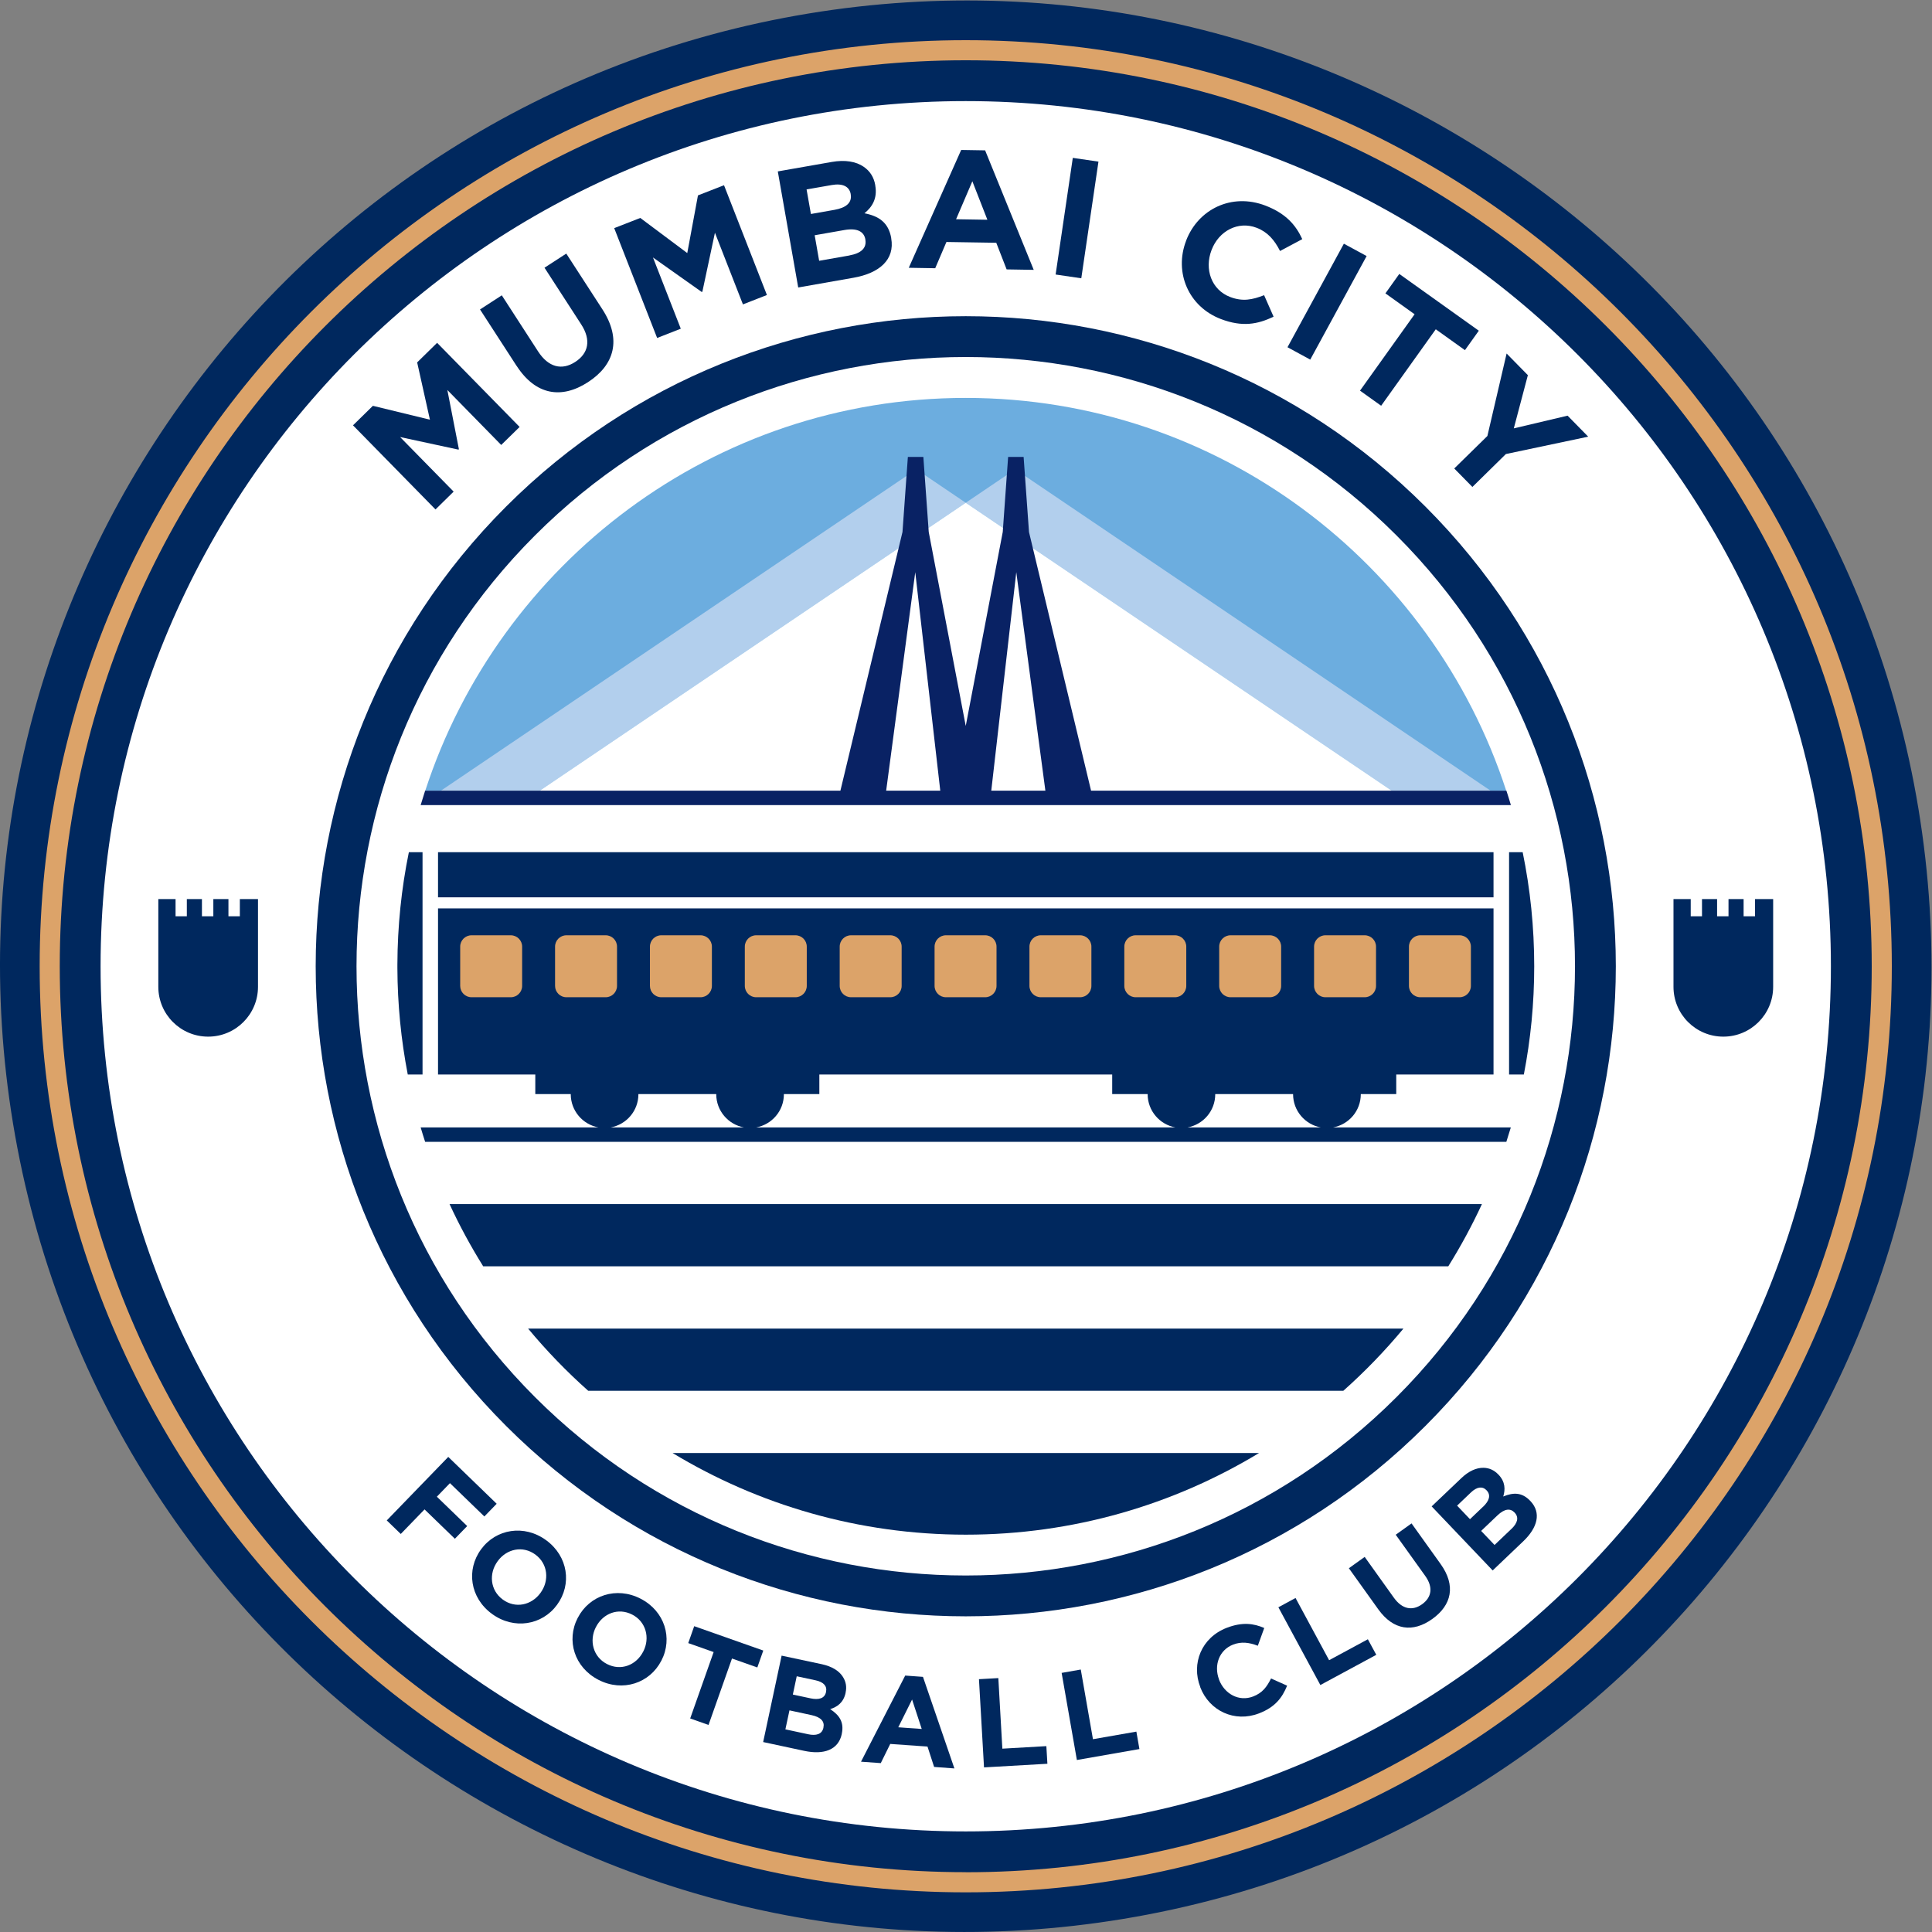 <?xml version="1.0" encoding="UTF-8" standalone="no"?>
<!-- Created with Inkscape (http://www.inkscape.org/) -->

<svg
   version="1.1"
   id="svg2"
   xml:space="preserve"
   width="397.395"
   height="397.395"
   viewBox="0 0 397.395 397.395"
   sodipodi:docname="f49d6c829f37708d140e92e5c8db38c7.ai"
   xmlns:inkscape="http://www.inkscape.org/namespaces/inkscape"
   xmlns:sodipodi="http://sodipodi.sourceforge.net/DTD/sodipodi-0.dtd"
   xmlns="http://www.w3.org/2000/svg"
   xmlns:svg="http://www.w3.org/2000/svg"><rect x="0" y="0" width="397.395" height="397.395" fill="#808080" stroke="none"/><defs
     id="defs6"><clipPath
       clipPathUnits="userSpaceOnUse"
       id="clipPath16"><path
         d="M 0,300 H 300 V 0 H 0 Z"
         id="path14" /></clipPath></defs><sodipodi:namedview
     id="namedview4"
     pagecolor="#ffffff"
     bordercolor="#666666"
     borderopacity="1.0"
     inkscape:pageshadow="2"
     inkscape:pageopacity="0.0"
     inkscape:pagecheckerboard="0" /><g
     id="g8"
     inkscape:groupmode="layer"
     inkscape:label="f49d6c829f37708d140e92e5c8db38c7"
     transform="matrix(1.333,0,0,-1.333,-1.306,398.701)"><g
       id="g10"><g
         id="g12"
         clip-path="url(#clipPath16)"><g
           id="g18"
           transform="translate(125.693,297.007)"><path
             d="m 0,0 c 81.188,13.426 157.887,-41.506 171.313,-122.694 13.426,-81.187 -41.505,-157.887 -122.693,-171.313 -81.188,-13.426 -157.888,41.506 -171.314,122.694 C -136.12,-90.126 -81.188,-13.426 0,0"
             style="fill:#00285e;fill-opacity:1;fill-rule:nonzero;stroke:none"
             id="path20" /></g><g
           id="g22"
           transform="translate(150,10.21)"><path
             d="m 0,0 c -77.08,0 -139.8,62.71 -139.8,139.8 0,77.09 62.72,139.79 139.8,139.79 77.08,0 139.8,-62.71 139.8,-139.8 C 139.8,62.7 77.09,-0.01 0,-0.01 Z m 0,282.69 c -78.79,0 -142.9,-64.11 -142.9,-142.9 0,-78.79 64.1,-142.9 142.9,-142.9 78.8,0 142.9,64.1 142.9,142.9 0,78.8 -64.11,142.9 -142.9,142.9"
             style="fill:#dca369;fill-opacity:1;fill-rule:nonzero;stroke:none"
             id="path24" /></g><g
           id="g26"
           transform="translate(150,283.5)"><path
             d="M 0,0 C 73.73,0 133.5,-59.77 133.5,-133.5 133.5,-207.23 73.73,-267 0,-267 c -73.73,0 -133.5,59.77 -133.5,133.5 C -133.5,-59.77 -73.73,0 0,0"
             style="fill:#ffffff;fill-opacity:1;fill-rule:nonzero;stroke:none"
             id="path28" /></g><g
           id="g30"
           transform="translate(79.072,220.93)"><path
             d="m 0,0 c 39.173,39.173 102.686,39.173 141.86,0 39.173,-39.174 39.173,-102.686 0,-141.86 C 102.686,-181.033 39.173,-181.033 0,-141.86 -39.173,-102.686 -39.173,-39.173 0,0"
             style="fill:#00285e;fill-opacity:1;fill-rule:nonzero;stroke:none"
             id="path32" /></g><g
           id="g34"
           transform="translate(83.527,216.475)"><path
             d="m 0,0 c 36.713,36.713 96.237,36.713 132.95,0 36.713,-36.713 36.713,-96.237 0,-132.95 C 96.237,-169.663 36.713,-169.663 0,-132.95 -36.713,-96.237 -36.713,-36.713 0,0"
             style="fill:#ffffff;fill-opacity:1;fill-rule:nonzero;stroke:none"
             id="path36" /></g><g
           id="g38"
           transform="translate(55.44,233.46)"><path
             d="m 0,0 3.08,3.02 8.8,-2.14 -1.97,8.84 3.08,3.02 12.73,-12.98 -2.84,-2.78 -8.31,8.48 1.78,-9.13 -0.07,-0.07 -9,1.94 8.26,-8.42 -2.8,-2.75 L 0.01,0.01 Z"
             style="fill:#00285e;fill-opacity:1;fill-rule:nonzero;stroke:none"
             id="path40" /></g><g
           id="g42"
           transform="translate(80.7,242.63)"><path
             d="M 0,0 -5.65,8.72 -2.29,10.9 3.3,2.26 C 4.91,-0.23 6.99,-0.71 9.04,0.62 11.09,1.95 11.53,4 9.96,6.42 L 4.3,15.16 7.66,17.34 13.24,8.73 C 16.23,4.11 15.11,0.16 11.01,-2.5 6.91,-5.16 2.92,-4.49 0.01,0 Z"
             style="fill:#00285e;fill-opacity:1;fill-rule:nonzero;stroke:none"
             id="path44" /></g><g
           id="g46"
           transform="translate(95.76,263.9)"><path
             d="m 0,0 4.02,1.57 7.25,-5.42 1.65,8.9 4.02,1.57 6.62,-16.94 -3.7,-1.45 -4.32,11.06 -1.94,-9.1 -0.1,-0.04 -7.52,5.32 4.29,-10.99 L 6.62,-16.95 0,-0.01 Z"
             style="fill:#00285e;fill-opacity:1;fill-rule:nonzero;stroke:none"
             id="path48" /></g><g
           id="g50"
           transform="translate(132.06,259.69)"><path
             d="M 0,0 C 1.74,0.31 2.68,1.1 2.45,2.43 V 2.48 C 2.23,3.68 1.2,4.27 -0.82,3.91 L -5.37,3.11 -4.68,-0.83 0,-0.01 Z m -2.32,7.03 c 1.74,0.31 2.74,1.06 2.51,2.39 v 0.05 c -0.22,1.18 -1.25,1.68 -2.92,1.39 l -3.89,-0.68 0.67,-3.79 z m -8.74,5.93 8.32,1.46 c 2.05,0.36 3.76,0.08 4.96,-0.76 0.96,-0.67 1.55,-1.6 1.76,-2.83 V 10.78 C 4.34,8.76 3.47,7.44 2.31,6.5 4.52,6.07 6.01,5.09 6.44,2.69 V 2.64 C 7.02,-0.63 4.65,-2.74 0.61,-3.45 l -8.52,-1.5 c 0,0 -3.15,17.91 -3.15,17.91"
             style="fill:#00285e;fill-opacity:1;fill-rule:nonzero;stroke:none"
             id="path52" /></g><g
           id="g54"
           transform="translate(153.34,265.19)"><path
             d="M 0,0 -2.32,5.94 -4.83,0.08 Z m -4.04,10.77 3.69,-0.06 7.5,-18.44 -4.18,0.07 -1.6,4.11 -7.69,0.12 -1.73,-4.05 -4.08,0.07 8.09,18.19 z"
             style="fill:#00285e;fill-opacity:1;fill-rule:nonzero;stroke:none"
             id="path56" /></g><g
           id="g58"
           transform="translate(166.52,274.74)"><path
             d="m 0,0 3.96,-0.58 -2.65,-18 -3.96,0.58 z"
             style="fill:#00285e;fill-opacity:1;fill-rule:nonzero;stroke:none"
             id="path60" /></g><g
           id="g62"
           transform="translate(183.99,261.93)"><path
             d="m 0,0 0.02,0.05 c 1.85,4.83 7,7.39 12.22,5.4 3.2,-1.23 4.71,-3.03 5.7,-5.18 L 14.51,-1.56 C 13.65,0.13 12.6,1.37 10.9,2.02 8.04,3.12 5.06,1.53 3.95,-1.39 L 3.93,-1.44 C 2.82,-4.35 3.9,-7.55 6.82,-8.66 c 1.94,-0.74 3.43,-0.42 5.23,0.28 l 1.46,-3.31 c -2.46,-1.2 -4.85,-1.62 -8.13,-0.37 -5,1.91 -7.24,7.19 -5.37,12.07 z"
             style="fill:#00285e;fill-opacity:1;fill-rule:nonzero;stroke:none"
             id="path64" /></g><g
           id="g66"
           transform="translate(208.34,261.5)"><path
             d="m 0,0 3.52,-1.91 -8.7,-15.98 -3.51,1.91 L 0.01,0 Z"
             style="fill:#00285e;fill-opacity:1;fill-rule:nonzero;stroke:none"
             id="path68" /></g><g
           id="g70"
           transform="translate(219.26,250.61)"><path
             d="m 0,0 -4.5,3.22 2.14,3 12.27,-8.76 -2.14,-3 -4.5,3.22 -8.43,-11.8 -3.26,2.33 8.43,11.8 z"
             style="fill:#00285e;fill-opacity:1;fill-rule:nonzero;stroke:none"
             id="path72" /></g><g
           id="g74"
           transform="translate(230.5,231.85)"><path
             d="M 0,0 2.96,12.7 6.24,9.36 4.07,1.15 l 8.3,1.96 3.18,-3.24 -12.7,-2.68 -5.17,-5.08 -2.8,2.85 5.12,5.02 z"
             style="fill:#00285e;fill-opacity:1;fill-rule:nonzero;stroke:none"
             id="path76" /></g><g
           id="g78"
           transform="translate(70.16,74.28)"><path
             d="m 0,0 7.46,-7.22 -1.9,-1.96 -5.31,5.14 -2.02,-2.09 4.68,-4.53 -1.9,-1.96 -4.68,4.53 -3.67,-3.79 -2.16,2.09 9.49,9.8 z"
             style="fill:#00285e;fill-opacity:1;fill-rule:nonzero;stroke:none"
             id="path80" /></g><g
           id="g82"
           transform="translate(84.37,53.29)"><path
             d="M 0,0 0.02,0.03 C 1.4,1.92 1.17,4.5 -0.78,5.93 -2.73,7.36 -5.21,6.81 -6.59,4.92 L -6.61,4.89 C -7.99,3 -7.76,0.42 -5.81,-1.01 -3.86,-2.44 -1.38,-1.89 0,0 m -9.17,6.72 0.02,0.03 C -6.86,9.88 -2.51,10.63 0.89,8.14 4.29,5.65 4.87,1.33 2.58,-1.8 L 2.56,-1.83 c -2.29,-3.13 -6.64,-3.88 -10.04,-1.39 -3.4,2.49 -3.98,6.81 -1.69,9.94"
             style="fill:#00285e;fill-opacity:1;fill-rule:nonzero;stroke:none"
             id="path84" /></g><g
           id="g86"
           transform="translate(100.22,44.23)"><path
             d="m 0,0 0.02,0.03 c 1.07,2.08 0.44,4.6 -1.71,5.7 -2.15,1.11 -4.51,0.18 -5.58,-1.9 L -7.29,3.8 C -8.36,1.72 -7.73,-0.8 -5.58,-1.9 -3.43,-3.01 -1.07,-2.08 0,0 Z m -10.1,5.21 0.02,0.03 c 1.78,3.45 5.95,4.87 9.69,2.94 C 3.35,6.25 4.6,2.08 2.82,-1.37 L 2.8,-1.4 c -1.78,-3.45 -5.95,-4.87 -9.69,-2.94 -3.74,1.93 -4.99,6.1 -3.21,9.55 z"
             style="fill:#00285e;fill-opacity:1;fill-rule:nonzero;stroke:none"
             id="path88" /></g><g
           id="g90"
           transform="translate(111.09,44.18)"><path
             d="M 0,0 -3.91,1.38 -2.99,3.99 7.67,0.23 6.75,-2.38 2.84,-1 l -3.62,-10.25 -2.83,1 L 0.01,0 Z"
             style="fill:#00285e;fill-opacity:1;fill-rule:nonzero;stroke:none"
             id="path92" /></g><g
           id="g94"
           transform="translate(126.02,37.04)"><path
             d="M 0,0 C 1.3,-0.28 2.21,-0.03 2.42,0.96 V 1 C 2.62,1.88 2.04,2.52 0.8,2.78 L -2.1,3.4 -2.7,0.58 0.01,0 Z m -0.37,-5.54 c 1.3,-0.28 2.18,0.01 2.39,1 v 0.04 c 0.2,0.9 -0.35,1.59 -1.85,1.91 l -3.39,0.73 -0.63,-2.93 3.49,-0.75 z M -4.41,6.58 1.78,5.26 C 3.3,4.93 4.42,4.26 5.01,3.33 5.49,2.59 5.64,1.78 5.44,0.87 V 0.83 C 5.11,-0.68 4.13,-1.34 3.06,-1.67 4.48,-2.59 5.24,-3.69 4.85,-5.48 V -5.52 C 4.32,-7.96 2.08,-8.75 -0.93,-8.11 l -6.35,1.36 2.85,13.34 z"
             style="fill:#00285e;fill-opacity:1;fill-rule:nonzero;stroke:none"
             id="path96" /></g><g
           id="g98"
           transform="translate(143.21,32.31)"><path
             d="M 0,0 -1.49,4.54 -3.62,0.26 Z m -2.57,8.24 2.76,-0.2 4.85,-14.13 -3.13,0.23 -1.02,3.14 -5.75,0.41 -1.46,-2.96 -3.05,0.22 6.82,13.29 z"
             style="fill:#00285e;fill-opacity:1;fill-rule:nonzero;stroke:none"
             id="path100" /></g><g
           id="g102"
           transform="translate(152.03,39.99)"><path
             d="m 0,0 3,0.17 0.62,-10.89 6.79,0.39 0.16,-2.72 -9.78,-0.56 -0.78,13.62 z"
             style="fill:#00285e;fill-opacity:1;fill-rule:nonzero;stroke:none"
             id="path104" /></g><g
           id="g106"
           transform="translate(164.79,40.96)"><path
             d="m 0,0 2.96,0.52 1.88,-10.75 6.7,1.17 0.47,-2.69 -9.65,-1.69 -2.35,13.43 z"
             style="fill:#00285e;fill-opacity:1;fill-rule:nonzero;stroke:none"
             id="path108" /></g><g
           id="g110"
           transform="translate(186.19,38.74)"><path
             d="M 0,0 V 0.04 C -1.41,3.66 0.18,7.67 4.09,9.18 6.49,10.1 8.24,9.86 9.87,9.15 L 8.88,6.41 C 7.55,6.92 6.34,7.08 5.07,6.59 2.92,5.76 2.06,3.39 2.9,1.2 V 1.16 c 0.85,-2.18 3.06,-3.42 5.25,-2.58 1.46,0.56 2.12,1.49 2.77,2.78 L 13.4,0.25 C 12.63,-1.65 11.51,-3.09 9.05,-4.03 5.3,-5.47 1.41,-3.65 0,0 Z"
             style="fill:#00285e;fill-opacity:1;fill-rule:nonzero;stroke:none"
             id="path112" /></g><g
           id="g114"
           transform="translate(198.25,51.09)"><path
             d="m 0,0 2.64,1.43 5.18,-9.6 5.98,3.23 1.3,-2.4 L 6.47,-12 -0.01,0 Z"
             style="fill:#00285e;fill-opacity:1;fill-rule:nonzero;stroke:none"
             id="path116" /></g><g
           id="g118"
           transform="translate(213.66,50.77)"><path
             d="M 0,0 -4.54,6.34 -2.1,8.09 2.39,1.81 C 3.68,0 5.26,-0.28 6.75,0.78 8.24,1.85 8.5,3.4 7.24,5.16 L 2.69,11.51 5.13,13.26 9.61,7 C 12.02,3.64 11.31,0.64 8.33,-1.49 5.35,-3.62 2.34,-3.26 0,0 Z"
             style="fill:#00285e;fill-opacity:1;fill-rule:nonzero;stroke:none"
             id="path120" /></g><g
           id="g122"
           transform="translate(234.18,63.15)"><path
             d="M 0,0 C 0.96,0.91 1.22,1.8 0.52,2.54 L 0.49,2.57 C -0.14,3.23 -1.03,3.17 -2.14,2.11 L -4.65,-0.28 -2.58,-2.45 0,0.01 Z m -4.37,3.43 c 0.96,0.91 1.27,1.8 0.57,2.54 L -3.83,6 C -4.45,6.65 -5.31,6.53 -6.22,5.66 l -2.14,-2.04 1.99,-2.09 2,1.91 z m -7.92,0.07 4.59,4.37 c 1.13,1.08 2.31,1.61 3.42,1.59 C -3.4,9.44 -2.65,9.1 -2,8.43 L -1.97,8.4 C -0.91,7.29 -0.91,6.1 -1.24,5.03 0.32,5.68 1.66,5.69 2.92,4.36 L 2.95,4.33 C 4.67,2.52 4.06,0.22 1.83,-1.9 l -4.7,-4.48 -9.41,9.88 z"
             style="fill:#00285e;fill-opacity:1;fill-rule:nonzero;stroke:none"
             id="path124" /></g><g
           id="g126"
           transform="translate(217.53,94.09)"><path
             d="m 0,0 h -135.06 c 2.85,-3.43 5.95,-6.64 9.28,-9.6 H -9.27 c 3.33,2.96 6.43,6.17 9.28,9.6 z"
             style="fill:#00285e;fill-opacity:1;fill-rule:nonzero;stroke:none"
             id="path128" /></g><g
           id="g130"
           transform="translate(195.25,74.89)"><path
             d="m 0,0 h -90.49 c 13.22,-7.99 28.7,-12.6 45.25,-12.6 16.55,0 32.03,4.6 45.25,12.6 z"
             style="fill:#00285e;fill-opacity:1;fill-rule:nonzero;stroke:none"
             id="path132" /></g><g
           id="g134"
           transform="translate(70.35,113.3)"><path
             d="m 0,0 c 1.53,-3.32 3.27,-6.52 5.19,-9.6 h 148.92 c 1.92,3.08 3.66,6.29 5.19,9.6 z"
             style="fill:#00285e;fill-opacity:1;fill-rule:nonzero;stroke:none"
             id="path136" /></g><path
           d="m 68.57,167.6 h 162.87 v -6.96 H 68.57 Z"
           style="fill:#00285e;fill-opacity:1;fill-rule:nonzero;stroke:none"
           id="path138" /><g
           id="g140"
           transform="translate(184.21,125.13)"><path
             d="M 0,0 C 2.44,0.44 4.29,2.56 4.29,5.13 V 5.15 H 16.3 V 5.13 C 16.3,2.57 18.15,0.44 20.59,0 Z m -66.56,0 c 2.44,0.44 4.29,2.56 4.29,5.13 v 0.02 h 5.47 v 3.02 h 45.19 V 5.15 h 5.47 V 5.13 c 0,-2.56 1.85,-4.69 4.29,-5.13 h -64.7 z m -22.45,0 c 2.44,0.44 4.29,2.56 4.29,5.13 v 0.02 h 12.01 V 5.13 c 0,-2.56 1.85,-4.69 4.29,-5.13 z M 26.75,5.13 v 0.02 h 5.47 V 8.17 H 47.23 V 33.8 H -115.64 V 8.17 h 15.01 V 5.15 h 5.47 V 5.13 c 0,-2.56 1.85,-4.69 4.29,-5.13 h -27.45 c 0.22,-0.75 0.45,-1.49 0.69,-2.22 H 49.21 c 0.24,0.74 0.47,1.48 0.69,2.22 H 22.46 c 2.44,0.44 4.29,2.56 4.29,5.13 z"
             style="fill:#00285e;fill-opacity:1;fill-rule:nonzero;stroke:none"
             id="path142" /></g><g
           id="g144"
           transform="translate(66.17,167.6)"><path
             d="m 0,0 h -2.1 c -1.15,-5.61 -1.75,-11.41 -1.77,-17.35 v -0.51 c 0.02,-5.62 0.57,-11.11 1.6,-16.44 H 0.01 V 0 Z"
             style="fill:#00285e;fill-opacity:1;fill-rule:nonzero;stroke:none"
             id="path146" /></g><g
           id="g148"
           transform="translate(235.94,167.6)"><path
             d="m 0,0 h -2.1 v -34.3 h 2.28 c 1.05,5.41 1.6,10.99 1.6,16.69 0,6.03 -0.61,11.91 -1.78,17.6 z"
             style="fill:#00285e;fill-opacity:1;fill-rule:nonzero;stroke:none"
             id="path150" /></g><g
           id="g152"
           transform="translate(132.3,154.78)"><path
             d="m 0,0 h 6.06 c 0.966,0 1.75,-0.784 1.75,-1.75 v -6.06 c 0,-0.966 -0.784,-1.75 -1.75,-1.75 H 0 c -0.966,0 -1.75,0.784 -1.75,1.75 v 6.06 C -1.75,-0.784 -0.966,0 0,0"
             style="fill:#dca369;fill-opacity:1;fill-rule:nonzero;stroke:none"
             id="path154" /></g><g
           id="g156"
           transform="translate(117.66,154.78)"><path
             d="m 0,0 h 6.06 c 0.967,0 1.75,-0.784 1.75,-1.75 v -6.06 c 0,-0.966 -0.783,-1.75 -1.75,-1.75 H 0 c -0.966,0 -1.75,0.784 -1.75,1.75 v 6.06 C -1.75,-0.784 -0.966,0 0,0"
             style="fill:#dca369;fill-opacity:1;fill-rule:nonzero;stroke:none"
             id="path158" /></g><g
           id="g160"
           transform="translate(88.38,154.78)"><path
             d="m 0,0 h 6.06 c 0.966,0 1.75,-0.784 1.75,-1.75 v -6.06 c 0,-0.966 -0.784,-1.75 -1.75,-1.75 H 0 c -0.967,0 -1.75,0.784 -1.75,1.75 v 6.06 C -1.75,-0.784 -0.967,0 0,0"
             style="fill:#dca369;fill-opacity:1;fill-rule:nonzero;stroke:none"
             id="path162" /></g><g
           id="g164"
           transform="translate(73.74,154.78)"><path
             d="m 0,0 h 6.06 c 0.966,0 1.75,-0.784 1.75,-1.75 v -6.06 c 0,-0.966 -0.784,-1.75 -1.75,-1.75 H 0 c -0.967,0 -1.75,0.784 -1.75,1.75 v 6.06 C -1.75,-0.784 -0.967,0 0,0"
             style="fill:#dca369;fill-opacity:1;fill-rule:nonzero;stroke:none"
             id="path166" /></g><g
           id="g168"
           transform="translate(220.14,154.78)"><path
             d="m 0,0 h 6.06 c 0.966,0 1.75,-0.784 1.75,-1.75 v -6.06 c 0,-0.966 -0.784,-1.75 -1.75,-1.75 H 0 c -0.966,0 -1.75,0.784 -1.75,1.75 v 6.06 C -1.75,-0.784 -0.966,0 0,0"
             style="fill:#dca369;fill-opacity:1;fill-rule:nonzero;stroke:none"
             id="path170" /></g><g
           id="g172"
           transform="translate(205.5,154.78)"><path
             d="m 0,0 h 6.06 c 0.966,0 1.75,-0.784 1.75,-1.75 v -6.06 c 0,-0.966 -0.784,-1.75 -1.75,-1.75 H 0 c -0.966,0 -1.75,0.784 -1.75,1.75 v 6.06 C -1.75,-0.784 -0.966,0 0,0"
             style="fill:#dca369;fill-opacity:1;fill-rule:nonzero;stroke:none"
             id="path174" /></g><g
           id="g176"
           transform="translate(190.86,154.78)"><path
             d="m 0,0 h 6.06 c 0.966,0 1.75,-0.784 1.75,-1.75 v -6.06 c 0,-0.966 -0.784,-1.75 -1.75,-1.75 H 0 c -0.966,0 -1.75,0.784 -1.75,1.75 v 6.06 C -1.75,-0.784 -0.966,0 0,0"
             style="fill:#dca369;fill-opacity:1;fill-rule:nonzero;stroke:none"
             id="path178" /></g><g
           id="g180"
           transform="translate(146.94,154.78)"><path
             d="m 0,0 h 6.06 c 0.966,0 1.75,-0.784 1.75,-1.75 v -6.06 c 0,-0.966 -0.784,-1.75 -1.75,-1.75 H 0 c -0.966,0 -1.75,0.784 -1.75,1.75 v 6.06 C -1.75,-0.784 -0.966,0 0,0"
             style="fill:#dca369;fill-opacity:1;fill-rule:nonzero;stroke:none"
             id="path182" /></g><g
           id="g184"
           transform="translate(103.02,154.78)"><path
             d="m 0,0 h 6.06 c 0.966,0 1.75,-0.784 1.75,-1.75 v -6.06 c 0,-0.966 -0.784,-1.75 -1.75,-1.75 H 0 c -0.967,0 -1.75,0.784 -1.75,1.75 v 6.06 C -1.75,-0.784 -0.967,0 0,0"
             style="fill:#dca369;fill-opacity:1;fill-rule:nonzero;stroke:none"
             id="path186" /></g><g
           id="g188"
           transform="translate(176.22,154.78)"><path
             d="m 0,0 h 6.06 c 0.966,0 1.75,-0.784 1.75,-1.75 v -6.06 c 0,-0.966 -0.784,-1.75 -1.75,-1.75 H 0 c -0.966,0 -1.75,0.784 -1.75,1.75 v 6.06 C -1.75,-0.784 -0.966,0 0,0"
             style="fill:#dca369;fill-opacity:1;fill-rule:nonzero;stroke:none"
             id="path190" /></g><g
           id="g192"
           transform="translate(161.58,154.78)"><path
             d="m 0,0 h 6.06 c 0.966,0 1.75,-0.784 1.75,-1.75 v -6.06 c 0,-0.966 -0.784,-1.75 -1.75,-1.75 H 0 c -0.966,0 -1.75,0.784 -1.75,1.75 v 6.06 C -1.75,-0.784 -0.966,0 0,0"
             style="fill:#dca369;fill-opacity:1;fill-rule:nonzero;stroke:none"
             id="path194" /></g><g
           id="g196"
           transform="translate(233.4,177.09)"><path
             d="m 0,0 c -11.44,35.14 -44.49,60.61 -83.4,60.61 -38.91,0 -71.96,-25.47 -83.4,-60.61 z"
             style="fill:#6caddf;fill-opacity:1;fill-rule:nonzero;stroke:none"
             id="path198" /></g><g
           id="g200"
           transform="translate(230.99,177.09)"><path
             d="M 0,0 -73.36,49.59 -80.99,44.43 -15.26,0 Z"
             style="fill:#b2cfed;fill-opacity:1;fill-rule:nonzero;stroke:none"
             id="path202" /></g><g
           id="g204"
           transform="translate(84.27,177.09)"><path
             d="M 0,0 65.73,44.43 58.1,49.59 -15.26,0 Z"
             style="fill:#b2cfed;fill-opacity:1;fill-rule:nonzero;stroke:none"
             id="path206" /></g><g
           id="g208"
           transform="translate(215.73,177.09)"><path
             d="M 0,0 -65.73,44.43 -131.46,0 Z"
             style="fill:#ffffff;fill-opacity:1;fill-rule:nonzero;stroke:none"
             id="path210" /></g><g
           id="g212"
           transform="translate(142.21,210.81)"><path
             d="m 0,0 3.86,-33.72 h -8.35 z m 15.59,0 4.49,-33.72 H 11.73 Z M 91.21,-33.72 H 27.13 L 17.55,6.2 16.72,17.78 H 14.33 L 13.5,6.2 7.79,-23.73 2.08,6.2 1.25,17.78 H -1.14 L -1.97,6.2 -11.55,-33.72 h -64.08 c -0.24,-0.74 -0.47,-1.48 -0.69,-2.22 H 91.91 c -0.22,0.75 -0.45,1.49 -0.69,2.22 z"
             style="fill:#092264;fill-opacity:1;fill-rule:nonzero;stroke:none"
             id="path214" /></g><g
           id="g216"
           transform="translate(274.59,160.37)"><path
             d="m 0,0 v -13.54 c 0,-4.25 -3.44,-7.69 -7.69,-7.69 -4.25,0 -7.69,3.44 -7.69,7.69 V 0 h 2.66 v -2.66 h 1.74 V 0 h 2.33 v -2.66 h 1.76 V 0 h 2.33 V -2.66 H -2.8 V 0 h 2.81 z"
             style="fill:#00285e;fill-opacity:1;fill-rule:nonzero;stroke:none"
             id="path218" /></g><g
           id="g220"
           transform="translate(40.79,160.37)"><path
             d="m 0,0 v -13.54 c 0,-4.25 -3.44,-7.69 -7.69,-7.69 -4.25,0 -7.69,3.44 -7.69,7.69 V 0 h 2.66 v -2.66 h 1.74 V 0 h 2.33 v -2.66 h 1.76 V 0 h 2.33 V -2.66 H -2.8 V 0 h 2.81 z"
             style="fill:#00285e;fill-opacity:1;fill-rule:nonzero;stroke:none"
             id="path222" /></g></g></g></g></svg>
